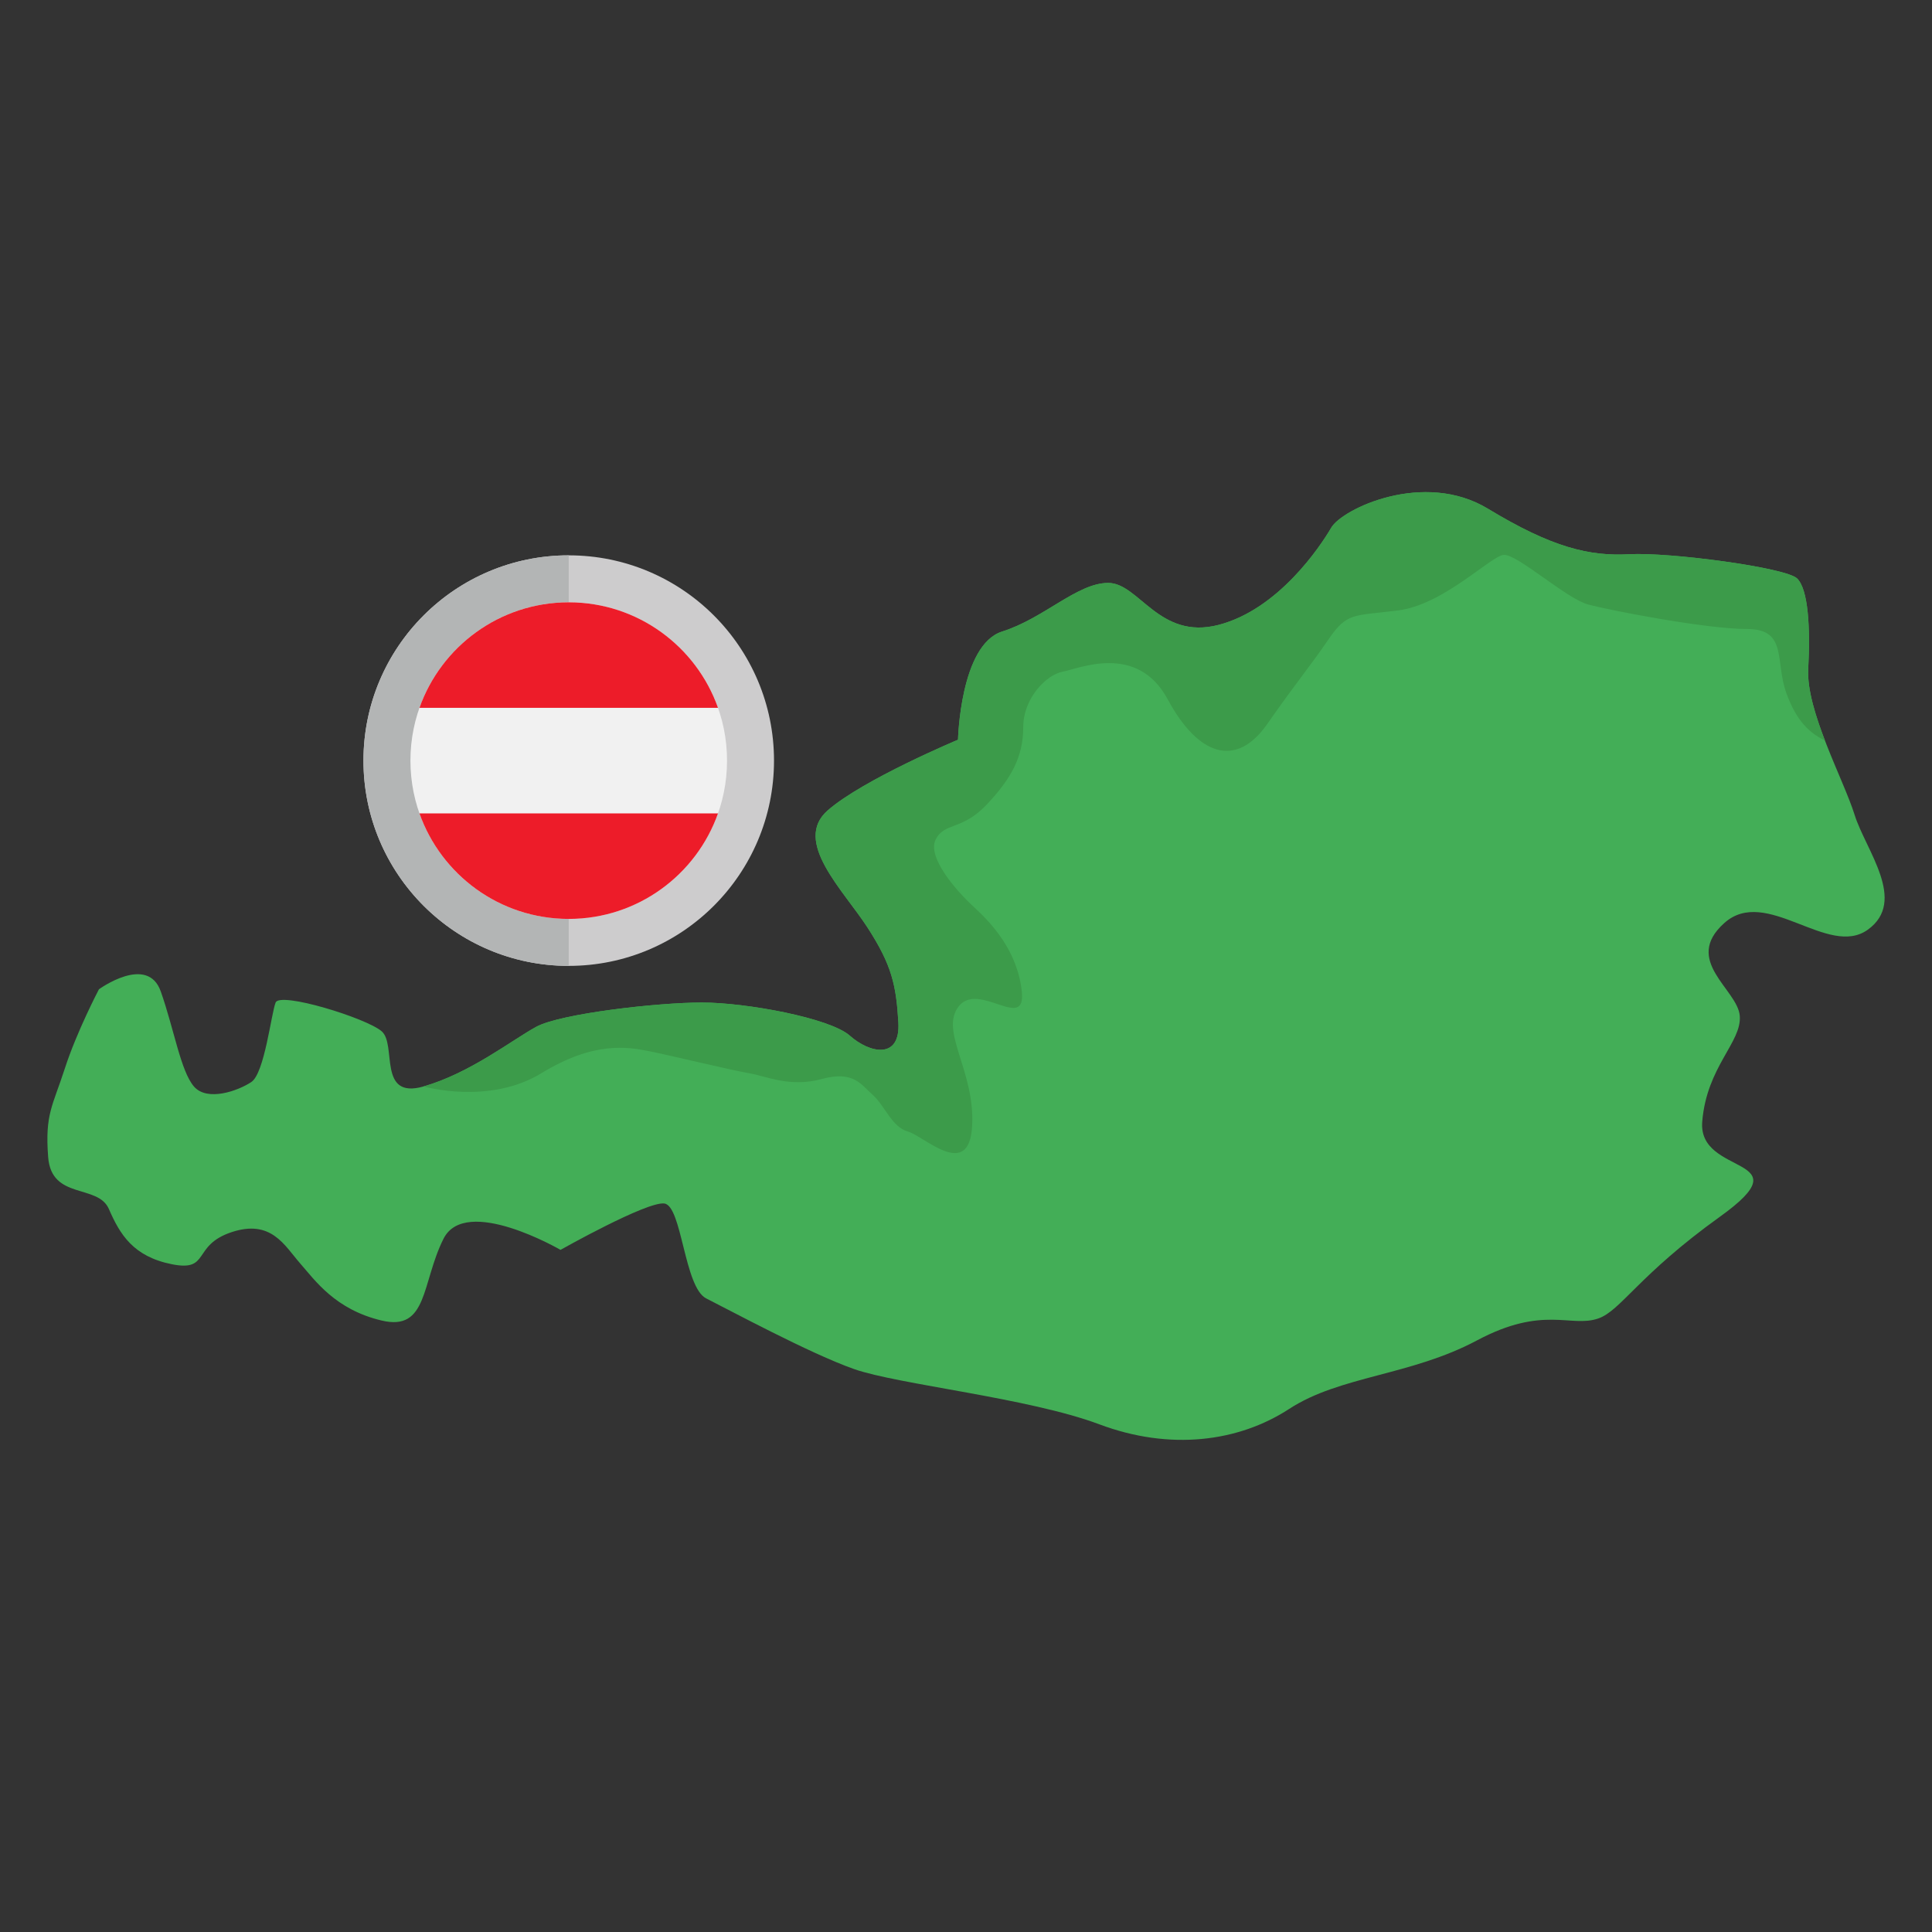 <svg enable-background="new 0 0 283.465 283.465" height="512" viewBox="0 0 283.465 283.465" width="512" xmlns="http://www.w3.org/2000/svg"><rect x="0" y="0" width="283.465" height="283.465" fill="#333333" stroke="none"/><g id="Layer_1_1_"><g clip-rule="evenodd" fill-rule="evenodd"><path d="m14.517 145.148s7.128-5.185 9.073.323c1.944 5.509 2.916 11.665 4.86 13.933s6.481.648 8.424-.648c1.944-1.296 2.917-10.044 3.565-11.664.648-1.621 13.285 2.268 15.553 4.212s-.649 10.045 6.155 8.101c6.805-1.944 12.961-6.804 16.525-8.749 3.564-1.944 17.821-3.564 24.301-3.564 6.481 0 18.793 2.268 21.709 4.86s7.453 3.564 7.129-1.944c-.325-5.508-.972-8.424-4.536-13.932s-11.016-12.637-5.832-17.173 19.117-10.368 19.117-10.368.324-13.932 6.481-15.877c6.156-1.944 11.015-7.128 15.552-7.128 4.536 0 7.453 8.424 16.201 6.156s14.904-11.472 16.524-14.256c1.62-2.783 13.608-8.483 23.005-2.783 9.397 5.699 14.904 6.995 20.737 6.671s23.005 1.945 24.625 3.564c1.62 1.62 1.944 7.128 1.62 13.284s5.184 16.201 6.804 21.385 7.777 12.637 1.944 16.849c-5.832 4.212-14.905-6.48-21.061-.972-6.157 5.508 1.944 9.72 2.268 13.608s-4.86 7.452-5.508 15.553c-.648 8.1 15.228 4.861 2.592 13.933-11.954 8.582-14.535 13.779-17.838 14.924-4.046 1.404-8.048-1.984-17.804 3.22-9.72 5.184-20.088 5.185-27.541 10.044-7.452 4.861-17.496 6.156-27.865 2.268-10.368-3.888-29.485-5.832-35.965-8.1s-18.469-8.749-21.709-10.368c-3.24-1.62-3.564-13.608-6.156-13.932s-15.228 6.804-15.228 6.804-13.932-8.1-17.173-1.62c-3.24 6.48-2.268 13.608-9.073 11.988-6.804-1.62-9.72-5.832-11.989-8.424-2.268-2.592-4.212-6.48-10.044-4.537-5.832 1.945-3.078 5.834-8.748 4.7-5.671-1.134-7.615-4.375-9.235-8.1-1.62-3.726-8.425-1.296-8.91-7.614-.486-6.319.648-7.452 2.43-12.961 1.782-5.509 5.021-11.666 5.021-11.666z" fill="#43ae57"/><path d="m62.147 159.404c6.805-1.944 12.961-6.804 16.525-8.749 3.564-1.944 17.821-3.564 24.301-3.564 6.481 0 18.793 2.268 21.709 4.86s7.453 3.564 7.129-1.944c-.325-5.508-.972-8.424-4.536-13.932s-11.016-12.636-5.832-17.173c5.184-4.536 19.116-10.369 19.116-10.369s.324-13.932 6.481-15.876c6.156-1.944 11.016-7.129 15.552-7.129s7.452 8.424 16.201 6.156c8.748-2.268 14.904-11.473 16.524-14.256s13.608-8.482 23.005-2.783 14.905 6.995 20.737 6.671c5.833-.324 23.005 1.945 24.625 3.564 1.621 1.62 1.944 7.128 1.621 13.284-.154 2.928 1.012 6.737 2.451 10.484-2.882-1.366-4.479-3.713-5.652-6.936-1.713-4.712.214-9.425-5.783-9.425s-20.082-2.732-23.295-3.589c-3.212-.857-10.495-7.497-12.423-7.282-1.928.214-8.782 7.282-15.422 8.139s-7.497.214-10.282 4.284c-2.784 4.07-4.498 5.997-8.996 12.423s-10.067 4.713-14.566-3.641c-4.498-8.353-13.066-4.498-15.422-4.07-2.356.429-5.784 3.855-5.784 8.139s-1.713 7.497-5.355 11.353c-3.642 3.855-6.212 2.57-7.497 5.14s2.999 7.497 5.569 9.853 6.426 6.426 7.069 12.423-6.257-1.48-9.21 2.142c-2.954 3.622 2.356 9.425 1.927 17.564-.428 8.139-7.068 1.5-9.424.857s-3.427-3.856-5.141-5.355-2.784-3.641-7.497-2.356-8.139-.429-10.71-.857c-2.57-.428-11.352-2.57-14.565-3.213s-8.139-1.5-15.851 3.213c-7.71 4.715-17.299 1.95-17.299 1.95z" fill="#3c9b4a"/><circle cx="83.445" cy="111.598" fill="#cdcccd" r="30.118"/><path d="m83.445 141.716c-16.634 0-30.118-13.484-30.118-30.118s13.484-30.118 30.118-30.118z" fill="#b3b5b5"/><g><path d="m83.378 134.824h.133c12.797-.036 23.16-10.42 23.16-23.226s-10.364-23.189-23.16-23.225h-.133c-12.796.036-23.159 10.419-23.159 23.225s10.363 23.19 23.159 23.226z" fill="#f1f1f1"/><g fill="#ed1c29"><path d="m61.542 103.857h43.807c-3.182-9.001-11.753-15.456-21.838-15.484h-.133c-10.083.028-18.655 6.483-21.836 15.484z"/><path d="m83.378 134.824h.133c10.083-.028 18.654-6.483 21.837-15.483h-43.806c3.181 9 11.753 15.455 21.836 15.483z"/></g></g></g></g></svg>
